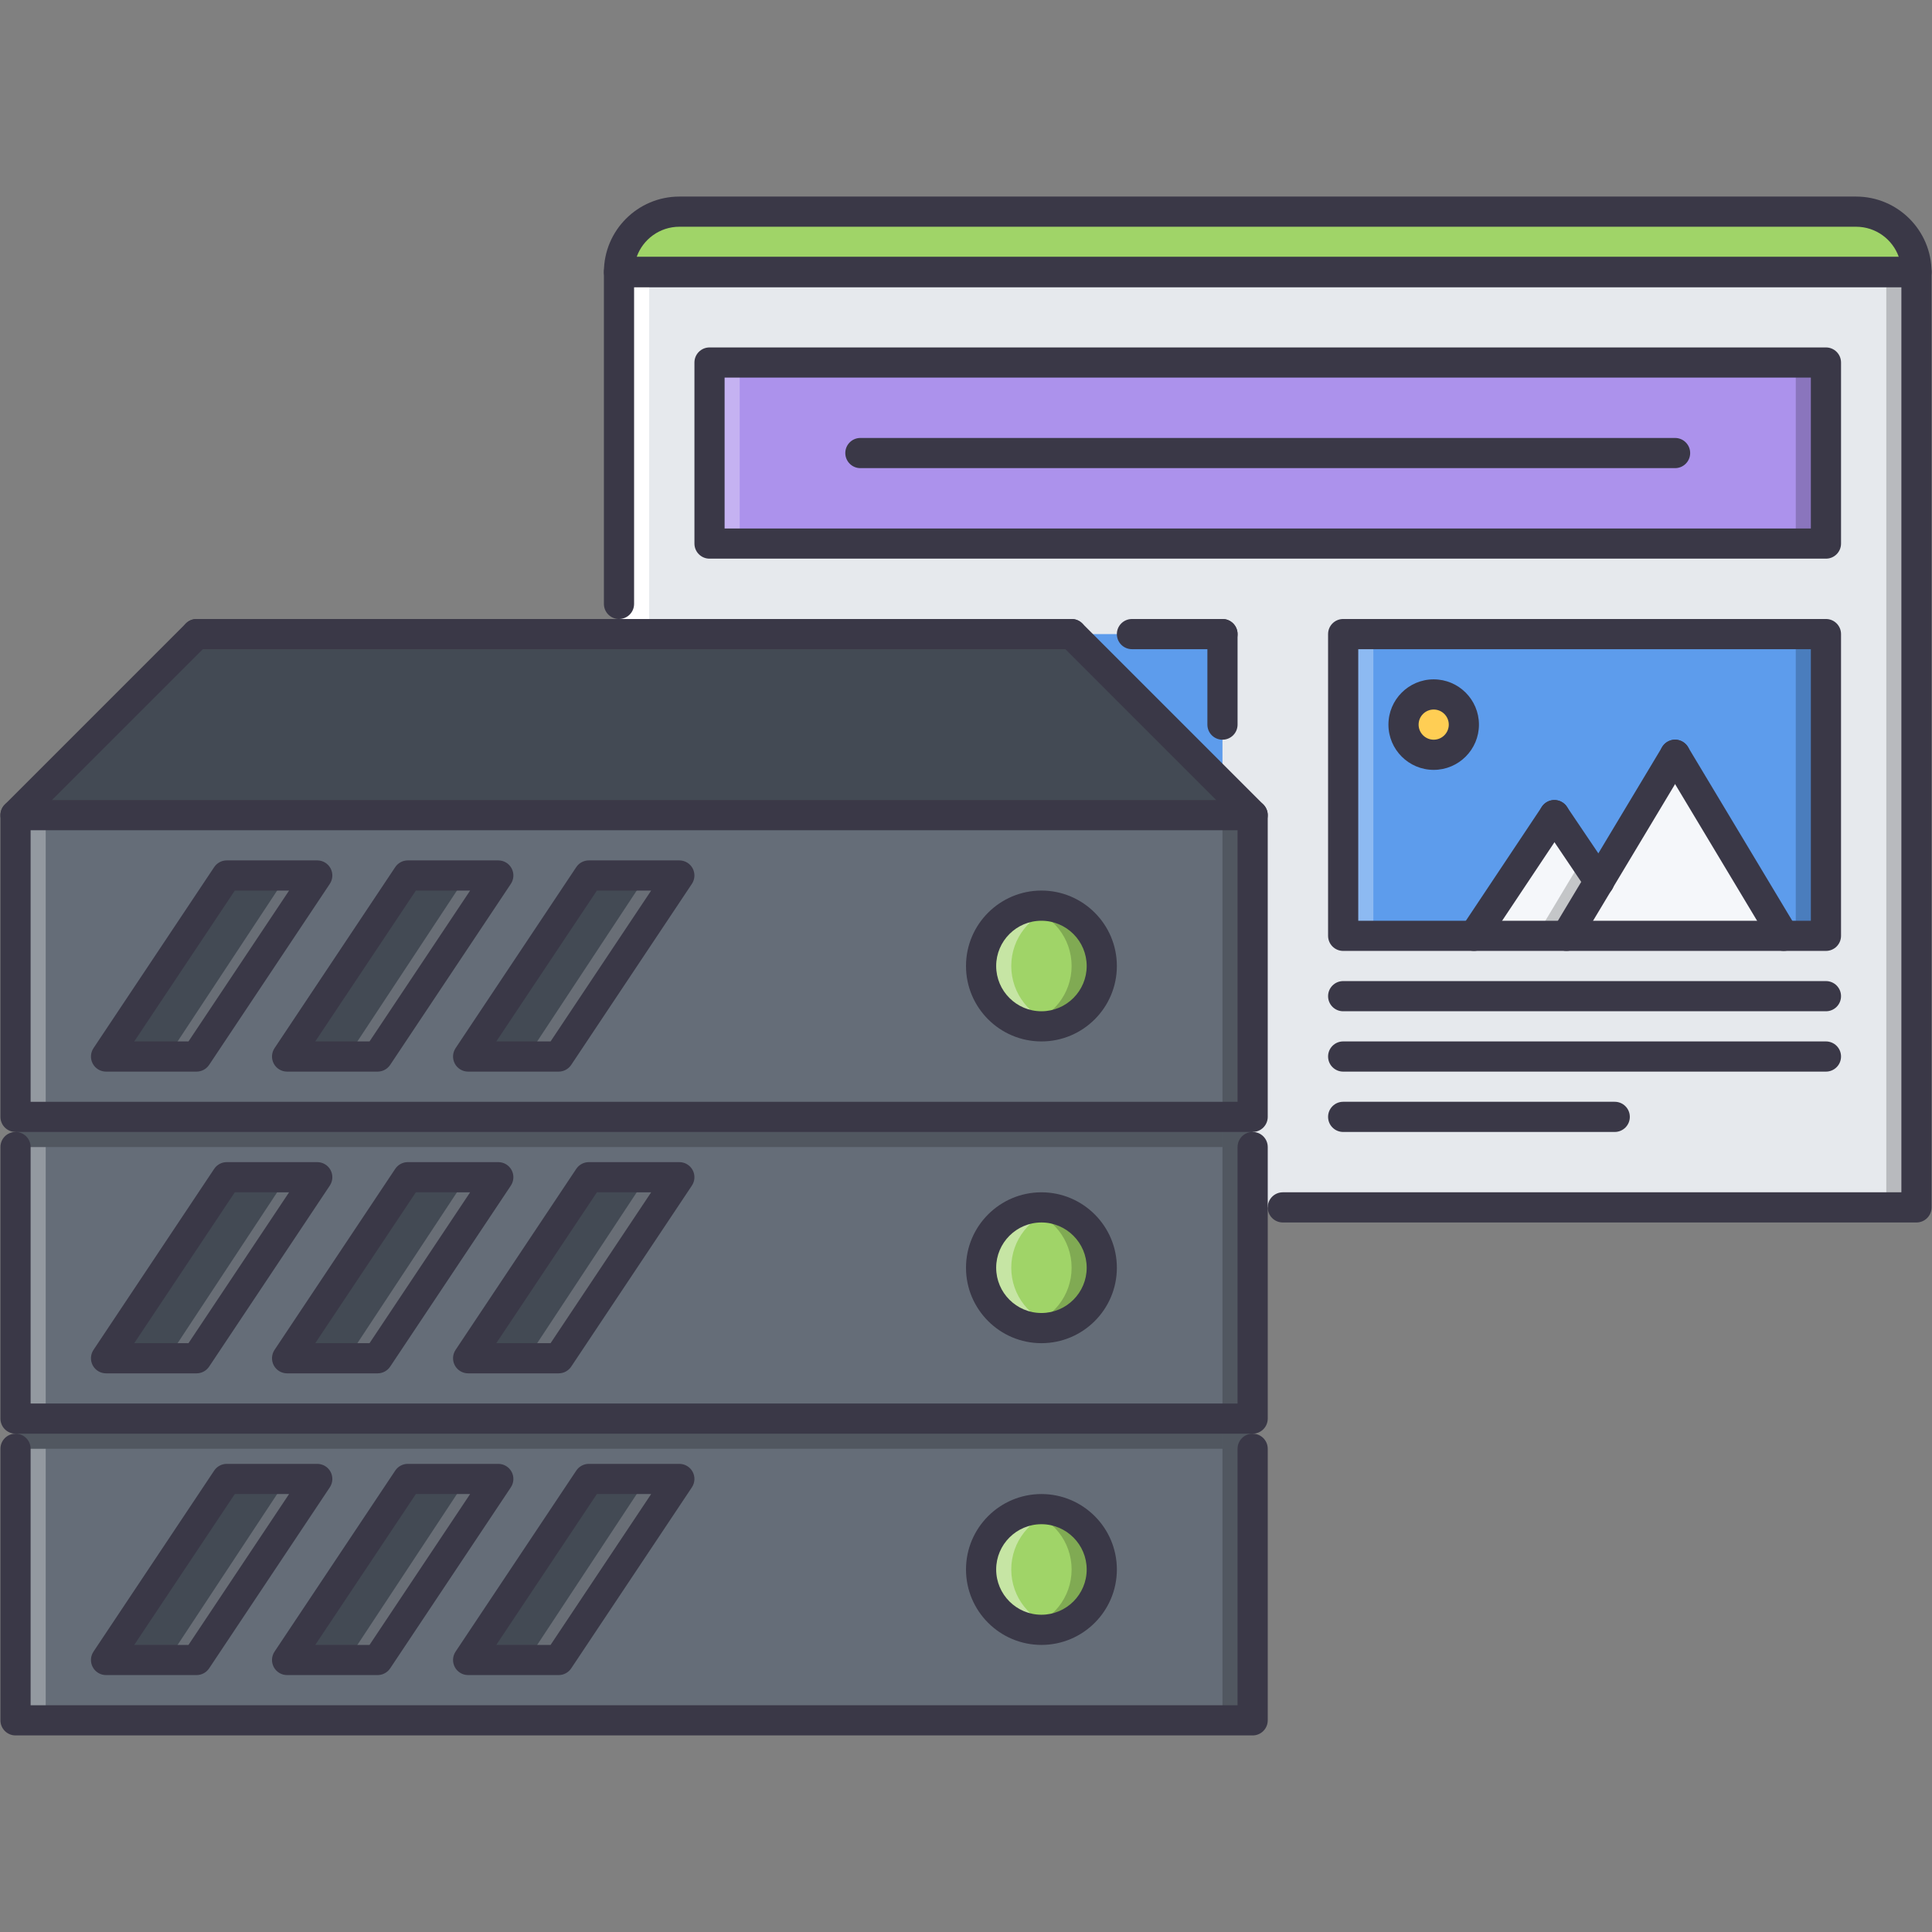 <?xml version="1.0" encoding="utf-8"?>
<!-- Generator: Adobe Illustrator 16.0.0, SVG Export Plug-In . SVG Version: 6.00 Build 0)  -->
<!DOCTYPE svg PUBLIC "-//W3C//DTD SVG 1.1//EN" "http://www.w3.org/Graphics/SVG/1.1/DTD/svg11.dtd">
<svg version="1.1" id="Layer_1" xmlns="http://www.w3.org/2000/svg" xmlns:xlink="http://www.w3.org/1999/xlink" x="0px" y="0px"
	 width="512px" height="512px" viewBox="0 0 512 512" enable-background="new 0 0 512 512" xml:space="preserve">
<rect x="0" y="0" width="512" height="512" fill="#808080" stroke="none"/>
<g id="_x31_6_hosting_x2C__site_x2C__server_x2C__data_x2C__seo_x2C__promotion_x2C__marketing_1_">
	<g>
		<rect x="164.042" y="72.084" fill="#E6E9ED" width="343.843" height="247.886"/>
	</g>
	<g>
		<rect x="196.027" y="168.041" fill="#5D9CEC" width="127.941" height="79.963"/>
	</g>
	<g>
		<g>
			<polygon fill="#434A54" points="4.115,216.019 331.965,216.019 283.987,168.041 52.093,168.041 			"/>
		</g>
		<g>
			<rect x="4.115" y="216.019" fill="#656D78" width="327.85" height="79.964"/>
		</g>
		<g>
			<rect x="4.115" y="295.982" fill="#656D78" width="327.85" height="79.963"/>
		</g>
		<g>
			<rect x="4.115" y="375.945" fill="#656D78" width="327.85" height="79.963"/>
		</g>
		<g>
			<polygon fill="#434A54" points="52.425,439.916 28.437,439.916 60.09,391.938 84.079,391.938 			"/>
		</g>
		<g>
			<polygon fill="#434A54" points="100.071,439.916 76.082,439.916 107.736,391.938 131.725,391.938 			"/>
		</g>
		<g>
			<polygon fill="#434A54" points="147.718,439.916 123.729,439.916 155.382,391.938 179.371,391.938 			"/>
		</g>
		<g>
			<polygon fill="#434A54" points="52.425,359.953 28.437,359.953 60.09,311.975 84.079,311.975 			"/>
		</g>
		<g>
			<polygon fill="#434A54" points="100.071,359.953 76.082,359.953 107.736,311.975 131.725,311.975 			"/>
		</g>
		<g>
			<polygon fill="#434A54" points="147.718,359.953 123.729,359.953 155.382,311.975 179.371,311.975 			"/>
		</g>
		<g>
			<polygon fill="#434A54" points="52.425,279.988 28.437,279.988 60.09,232.011 84.079,232.011 			"/>
		</g>
		<g>
			<polygon fill="#434A54" points="100.071,279.988 76.082,279.988 107.736,232.011 131.725,232.011 			"/>
		</g>
		<g opacity="0.2">
			<polygon fill="#FFFFFF" points="123.729,232.011 92.075,279.988 100.071,279.988 131.725,232.011 			"/>
		</g>
		<g opacity="0.2">
			<polygon fill="#FFFFFF" points="76.082,232.011 44.429,279.988 52.425,279.988 84.079,232.011 			"/>
		</g>
		<g>
			<polygon fill="#434A54" points="147.718,279.988 123.729,279.988 155.382,232.011 179.371,232.011 			"/>
		</g>
		<g opacity="0.2">
			<polygon fill="#FFFFFF" points="171.375,232.011 139.721,279.988 147.718,279.988 179.371,232.011 			"/>
		</g>
		<g opacity="0.2">
			<polygon fill="#FFFFFF" points="123.729,311.975 92.075,359.953 100.071,359.953 131.725,311.975 			"/>
		</g>
		<g opacity="0.2">
			<polygon fill="#FFFFFF" points="76.082,311.975 44.429,359.953 52.425,359.953 84.079,311.975 			"/>
		</g>
		<g opacity="0.2">
			<polygon fill="#FFFFFF" points="171.375,311.975 139.721,359.953 147.718,359.953 179.371,311.975 			"/>
		</g>
		<g opacity="0.2">
			<polygon fill="#FFFFFF" points="123.729,391.938 92.075,439.916 100.071,439.916 131.725,391.938 			"/>
		</g>
		<g opacity="0.2">
			<polygon fill="#FFFFFF" points="76.082,391.938 44.429,439.916 52.425,439.916 84.079,391.938 			"/>
		</g>
		<g opacity="0.2">
			<polygon fill="#FFFFFF" points="171.375,391.938 139.721,439.916 147.718,439.916 179.371,391.938 			"/>
		</g>
		<g>
			<circle fill="#A0D468" cx="275.991" cy="256" r="15.993"/>
		</g>
		<g opacity="0.4">
			<path fill="#FFFFFF" d="M267.994,256c0-7.442,5.107-13.643,11.995-15.431c-1.28-0.328-2.608-0.562-3.998-0.562
				c-8.832,0-15.993,7.161-15.993,15.993c0,8.832,7.161,15.992,15.993,15.992c1.39,0,2.718-0.234,3.998-0.562
				C273.102,269.643,267.994,263.441,267.994,256z"/>
		</g>
		<g opacity="0.2">
			<path d="M283.987,256c0,7.441-5.107,13.642-11.995,15.429c1.281,0.328,2.608,0.562,3.999,0.562
				c8.831,0,15.992-7.16,15.992-15.992c0-8.832-7.161-15.993-15.992-15.993c-1.391,0-2.718,0.234-3.999,0.562
				C278.88,242.358,283.987,248.558,283.987,256z"/>
		</g>
		<g>
			<circle fill="#A0D468" cx="275.991" cy="335.963" r="15.993"/>
		</g>
		<g opacity="0.4">
			<path fill="#FFFFFF" d="M267.994,335.963c0-7.441,5.107-13.641,11.995-15.43c-1.28-0.328-2.608-0.562-3.998-0.562
				c-8.832,0-15.993,7.16-15.993,15.992s7.161,15.994,15.993,15.994c1.39,0,2.718-0.234,3.998-0.562
				C273.102,349.605,267.994,343.406,267.994,335.963z"/>
		</g>
		<g opacity="0.2">
			<path d="M283.987,335.963c0,7.443-5.107,13.643-11.995,15.432c1.281,0.328,2.608,0.562,3.999,0.562
				c8.831,0,15.992-7.162,15.992-15.994s-7.161-15.992-15.992-15.992c-1.391,0-2.718,0.234-3.999,0.562
				C278.88,322.322,283.987,328.521,283.987,335.963z"/>
		</g>
		<g>
			<circle fill="#A0D468" cx="275.991" cy="415.928" r="15.993"/>
		</g>
		<g opacity="0.4">
			<path fill="#FFFFFF" d="M267.994,415.928c0-7.443,5.107-13.643,11.995-15.432c-1.28-0.328-2.608-0.562-3.998-0.562
				c-8.832,0-15.993,7.162-15.993,15.994s7.161,15.992,15.993,15.992c1.39,0,2.718-0.234,3.998-0.562
				C273.102,429.568,267.994,423.369,267.994,415.928z"/>
		</g>
		<g opacity="0.2">
			<path d="M283.987,415.928c0,7.441-5.107,13.641-11.995,15.43c1.281,0.328,2.608,0.562,3.999,0.562
				c8.831,0,15.992-7.16,15.992-15.992s-7.161-15.994-15.992-15.994c-1.391,0-2.718,0.234-3.999,0.562
				C278.88,402.285,283.987,408.484,283.987,415.928z"/>
		</g>
		<g opacity="0.3">
			<rect x="4.115" y="216.019" fill="#FFFFFF" width="7.996" height="79.964"/>
		</g>
		<g opacity="0.3">
			<rect x="4.115" y="383.941" fill="#FFFFFF" width="7.996" height="71.967"/>
		</g>
		<g opacity="0.2">
			<rect x="4.115" y="375.945" width="319.854" height="7.996"/>
		</g>
		<g opacity="0.3">
			<rect x="4.115" y="303.979" fill="#FFFFFF" width="7.996" height="71.967"/>
		</g>
		<g opacity="0.2">
			<rect x="4.115" y="295.982" width="319.854" height="7.996"/>
		</g>
	</g>
	<g>
		<path fill="#A0D468" d="M491.893,56.092H180.035c-8.797,0-15.993,7.2-15.993,15.993h343.843
			C507.885,63.292,500.685,56.092,491.893,56.092z"/>
	</g>
	<g>
		<rect x="355.954" y="168.041" fill="#5D9CEC" width="127.941" height="79.963"/>
	</g>
	<g>
		<rect x="188.031" y="96.074" fill="#AC92EC" width="295.864" height="47.978"/>
	</g>
	<g>
		<polygon fill="#F5F7FA" points="472.697,248.004 415.131,248.004 443.914,200.026 		"/>
	</g>
	<g>
		<polygon fill="#F5F7FA" points="415.131,248.004 390.61,248.004 411.929,216.019 423.65,233.799 		"/>
	</g>
	<g opacity="0.2">
		<polygon points="419.465,227.451 407.134,248.004 415.131,248.004 423.65,233.799 		"/>
	</g>
	<g>
		<path fill="#FFCE54" d="M387.939,192.03c0,4.42-3.576,7.996-7.996,7.996s-7.996-3.576-7.996-7.996s3.576-7.997,7.996-7.997
			S387.939,187.61,387.939,192.03z"/>
	</g>
	<g opacity="0.2">
		<rect x="323.969" y="216.019" width="7.996" height="79.964"/>
	</g>
	<g opacity="0.2">
		<rect x="323.969" y="295.982" width="7.996" height="79.963"/>
	</g>
	<g opacity="0.2">
		<rect x="323.969" y="375.945" width="7.996" height="79.963"/>
	</g>
	<g opacity="0.3">
		<rect x="188.031" y="96.074" fill="#FFFFFF" width="7.996" height="47.978"/>
	</g>
	<g opacity="0.2">
		<rect x="475.899" y="96.074" width="7.996" height="47.978"/>
	</g>
	<g opacity="0.2">
		<rect x="475.899" y="168.041" width="7.996" height="79.963"/>
	</g>
	<g opacity="0.3">
		<rect x="355.954" y="168.041" fill="#FFFFFF" width="7.997" height="79.963"/>
	</g>
	<g>
		<rect x="164.042" y="72.084" fill="#FFFFFF" width="7.997" height="95.956"/>
	</g>
	<g opacity="0.2">
		<rect x="499.889" y="72.084" width="7.996" height="247.886"/>
	</g>
	<g id="_x31_6_hosting_x2C__site_x2C__server_x2C__data_x2C__seo_x2C__promotion_x2C__marketing">
		<g>
			<path fill="#3A3847" d="M331.965,299.98H4.115c-2.21,0-3.998-1.789-3.998-3.998v-79.964c0-2.21,1.788-3.998,3.998-3.998h327.85
				c2.211,0,3.998,1.788,3.998,3.998v79.964C335.963,298.191,334.176,299.98,331.965,299.98z M8.113,291.984h319.854v-71.967H8.113
				V291.984z"/>
		</g>
		<g>
			<path fill="#3A3847" d="M52.093,283.988H28.104c-1.476,0-2.831-0.812-3.526-2.109c-0.695-1.305-0.617-2.881,0.199-4.107
				l31.985-47.978c0.742-1.109,1.991-1.78,3.327-1.78h23.989c1.476,0,2.831,0.812,3.526,2.108c0.695,1.304,0.617,2.881-0.199,4.107
				L55.42,282.207C54.678,283.316,53.429,283.988,52.093,283.988z M35.573,275.99h14.38l26.656-39.981h-14.38L35.573,275.99z"/>
		</g>
		<g>
			<path fill="#3A3847" d="M100.071,283.988H76.082c-1.476,0-2.83-0.812-3.525-2.109c-0.695-1.305-0.617-2.881,0.199-4.107
				l31.985-47.978c0.742-1.109,1.991-1.78,3.326-1.78h23.989c1.476,0,2.831,0.812,3.526,2.108c0.695,1.304,0.617,2.881-0.199,4.107
				l-31.985,47.978C102.656,283.316,101.407,283.988,100.071,283.988z M83.552,275.99h14.38l26.656-39.981h-14.381L83.552,275.99z"
				/>
		</g>
		<g>
			<path fill="#3A3847" d="M148.05,283.988h-23.989c-1.476,0-2.831-0.812-3.526-2.109c-0.695-1.305-0.617-2.881,0.199-4.107
				l31.985-47.978c0.742-1.109,1.991-1.78,3.327-1.78h23.989c1.476,0,2.83,0.812,3.525,2.108c0.695,1.304,0.617,2.881-0.199,4.107
				l-31.985,47.978C150.634,283.316,149.385,283.988,148.05,283.988z M131.529,275.99h14.381l26.655-39.981h-14.38L131.529,275.99z"
				/>
		</g>
		<g>
			<path fill="#3A3847" d="M275.991,275.99C264.965,275.99,256,267.025,256,256c0-11.026,8.965-19.991,19.991-19.991
				s19.99,8.965,19.99,19.991C295.981,267.025,287.018,275.99,275.991,275.99z M275.991,244.006c-6.614,0-11.995,5.38-11.995,11.995
				c0,6.615,5.381,11.994,11.995,11.994s11.994-5.379,11.994-11.994C287.985,249.386,282.605,244.006,275.991,244.006z"/>
		</g>
		<g>
			<path fill="#3A3847" d="M331.965,379.943H4.115c-2.21,0-3.998-1.789-3.998-3.998v-71.967c0-2.211,1.788-3.998,3.998-3.998
				s3.998,1.787,3.998,3.998v67.969h319.854v-67.969c0-2.211,1.789-3.998,3.998-3.998c2.211,0,3.998,1.787,3.998,3.998v71.967
				C335.963,378.154,334.176,379.943,331.965,379.943z"/>
		</g>
		<g>
			<path fill="#3A3847" d="M52.093,363.951H28.104c-1.476,0-2.831-0.812-3.526-2.109c-0.695-1.303-0.617-2.881,0.199-4.107
				l31.985-47.979c0.742-1.107,1.991-1.779,3.327-1.779h23.989c1.476,0,2.831,0.812,3.526,2.107
				c0.695,1.305,0.617,2.883-0.199,4.107L55.42,362.17C54.678,363.279,53.429,363.951,52.093,363.951z M35.573,355.955h14.38
				l26.656-39.982h-14.38L35.573,355.955z"/>
		</g>
		<g>
			<path fill="#3A3847" d="M100.071,363.951H76.082c-1.476,0-2.83-0.812-3.525-2.109c-0.695-1.303-0.617-2.881,0.199-4.107
				l31.985-47.979c0.742-1.107,1.991-1.779,3.326-1.779h23.989c1.476,0,2.831,0.812,3.526,2.107
				c0.695,1.305,0.617,2.883-0.199,4.107l-31.985,47.979C102.656,363.279,101.407,363.951,100.071,363.951z M83.552,355.955h14.38
				l26.656-39.982h-14.381L83.552,355.955z"/>
		</g>
		<g>
			<path fill="#3A3847" d="M148.05,363.951h-23.989c-1.476,0-2.831-0.812-3.526-2.109c-0.695-1.303-0.617-2.881,0.199-4.107
				l31.985-47.979c0.742-1.107,1.991-1.779,3.327-1.779h23.989c1.476,0,2.83,0.812,3.525,2.107c0.695,1.305,0.617,2.883-0.199,4.107
				l-31.985,47.979C150.634,363.279,149.385,363.951,148.05,363.951z M131.529,355.955h14.381l26.655-39.982h-14.38L131.529,355.955
				z"/>
		</g>
		<g>
			<path fill="#3A3847" d="M275.991,355.955c-11.026,0-19.991-8.965-19.991-19.992c0-11.025,8.965-19.99,19.991-19.99
				s19.99,8.965,19.99,19.99C295.981,346.99,287.018,355.955,275.991,355.955z M275.991,323.969
				c-6.614,0-11.995,5.381-11.995,11.994c0,6.615,5.381,11.996,11.995,11.996s11.994-5.381,11.994-11.996
				C287.985,329.35,282.605,323.969,275.991,323.969z"/>
		</g>
		<g>
			<path fill="#3A3847" d="M331.965,459.906H4.115c-2.21,0-3.998-1.787-3.998-3.998v-71.967c0-2.209,1.788-3.998,3.998-3.998
				s3.998,1.789,3.998,3.998v67.969h319.854v-67.969c0-2.209,1.789-3.998,3.998-3.998c2.211,0,3.998,1.789,3.998,3.998v71.967
				C335.963,458.119,334.176,459.906,331.965,459.906z"/>
		</g>
		<g>
			<path fill="#3A3847" d="M52.093,443.914H28.104c-1.476,0-2.831-0.812-3.526-2.107c-0.695-1.305-0.617-2.883,0.199-4.109
				l31.985-47.977c0.742-1.109,1.991-1.781,3.327-1.781h23.989c1.476,0,2.831,0.812,3.526,2.109
				c0.695,1.303,0.617,2.881-0.199,4.107L55.42,442.133C54.678,443.242,53.429,443.914,52.093,443.914z M35.573,435.918h14.38
				l26.656-39.982h-14.38L35.573,435.918z"/>
		</g>
		<g>
			<path fill="#3A3847" d="M100.071,443.914H76.082c-1.476,0-2.83-0.812-3.525-2.107c-0.695-1.305-0.617-2.883,0.199-4.109
				l31.985-47.977c0.742-1.109,1.991-1.781,3.326-1.781h23.989c1.476,0,2.831,0.812,3.526,2.109
				c0.695,1.303,0.617,2.881-0.199,4.107l-31.985,47.977C102.656,443.242,101.407,443.914,100.071,443.914z M83.552,435.918h14.38
				l26.656-39.982h-14.381L83.552,435.918z"/>
		</g>
		<g>
			<path fill="#3A3847" d="M148.05,443.914h-23.989c-1.476,0-2.831-0.812-3.526-2.107c-0.695-1.305-0.617-2.883,0.199-4.109
				l31.985-47.977c0.742-1.109,1.991-1.781,3.327-1.781h23.989c1.476,0,2.83,0.812,3.525,2.109c0.695,1.303,0.617,2.881-0.199,4.107
				l-31.985,47.977C150.634,443.242,149.385,443.914,148.05,443.914z M131.529,435.918h14.381l26.655-39.982h-14.38L131.529,435.918
				z"/>
		</g>
		<g>
			<path fill="#3A3847" d="M275.991,435.918c-11.026,0-19.991-8.965-19.991-19.99c0-11.027,8.965-19.992,19.991-19.992
				s19.99,8.965,19.99,19.992C295.981,426.953,287.018,435.918,275.991,435.918z M275.991,403.932
				c-6.614,0-11.995,5.381-11.995,11.996c0,6.613,5.381,11.994,11.995,11.994s11.994-5.381,11.994-11.994
				C287.985,409.312,282.605,403.932,275.991,403.932z"/>
		</g>
		<g>
			<path fill="#3A3847" d="M4.115,220.017c-1.023,0-2.046-0.391-2.827-1.172c-1.562-1.562-1.562-4.092,0-5.653l47.978-47.979
				c1.562-1.562,4.092-1.562,5.653,0c1.562,1.562,1.562,4.092,0,5.654L6.942,218.845C6.161,219.626,5.138,220.017,4.115,220.017z"/>
		</g>
		<g>
			<path fill="#3A3847" d="M331.965,220.017c-1.022,0-2.045-0.391-2.826-1.172l-47.979-47.978c-1.562-1.562-1.562-4.092,0-5.654
				c1.562-1.562,4.092-1.562,5.654,0l47.978,47.979c1.562,1.562,1.562,4.092,0,5.653
				C334.012,219.626,332.988,220.017,331.965,220.017z"/>
		</g>
		<g>
			<path fill="#3A3847" d="M283.987,172.039H52.093c-2.209,0-3.998-1.788-3.998-3.998s1.789-3.998,3.998-3.998h231.894
				c2.21,0,3.998,1.788,3.998,3.998S286.197,172.039,283.987,172.039z"/>
		</g>
		<g>
			<path fill="#3A3847" d="M507.885,323.969H339.962c-2.21,0-3.999-1.787-3.999-3.998c0-2.209,1.789-3.998,3.999-3.998h163.925
				V76.083H168.04v83.962c0,2.21-1.788,3.998-3.998,3.998s-3.998-1.788-3.998-3.998v-87.96c0-2.21,1.788-3.998,3.998-3.998h343.843
				c2.21,0,3.998,1.788,3.998,3.998v247.886C511.883,322.182,510.095,323.969,507.885,323.969z"/>
		</g>
		<g>
			<path fill="#3A3847" d="M507.885,76.083H164.042c-2.21,0-3.998-1.788-3.998-3.998c0-11.026,8.969-19.991,19.991-19.991h311.857
				c11.025,0,19.99,8.965,19.99,19.991C511.883,74.294,510.095,76.083,507.885,76.083z M168.724,68.086h334.476
				c-1.647-4.654-6.091-7.997-11.307-7.997H180.035C174.822,60.09,170.375,63.432,168.724,68.086z"/>
		</g>
		<g>
			<path fill="#3A3847" d="M483.896,148.05H188.031c-2.21,0-3.998-1.789-3.998-3.999V96.074c0-2.21,1.788-3.999,3.998-3.999h295.864
				c2.21,0,3.998,1.789,3.998,3.999v47.978C487.894,146.261,486.105,148.05,483.896,148.05z M192.029,140.053h287.868v-39.981
				H192.029V140.053z"/>
		</g>
		<g>
			<path fill="#3A3847" d="M443.914,124.061H228.013c-2.21,0-3.998-1.788-3.998-3.998s1.788-3.999,3.998-3.999h215.901
				c2.21,0,3.998,1.789,3.998,3.999S446.124,124.061,443.914,124.061z"/>
		</g>
		<g>
			<path fill="#3A3847" d="M483.896,252.002H355.954c-2.21,0-3.998-1.789-3.998-3.999v-79.963c0-2.21,1.788-3.998,3.998-3.998
				h127.941c2.21,0,3.998,1.788,3.998,3.998v79.963C487.894,250.214,486.105,252.002,483.896,252.002z M359.952,244.006h119.945
				v-71.967H359.952V244.006z"/>
		</g>
		<g>
			<path fill="#3A3847" d="M415.123,252.002c-0.695,0-1.414-0.18-2.055-0.57c-1.89-1.132-2.506-3.592-1.374-5.482l28.792-47.978
				c1.132-1.89,3.592-2.53,5.489-1.375c1.89,1.132,2.499,3.592,1.366,5.482l-28.791,47.978
				C417.801,251.307,416.481,252.002,415.123,252.002z"/>
		</g>
		<g>
			<path fill="#3A3847" d="M472.705,252.002c-1.358,0-2.678-0.695-3.428-1.945l-28.791-47.978c-1.133-1.89-0.523-4.35,1.366-5.482
				c1.905-1.156,4.357-0.515,5.489,1.375l28.792,47.978c1.132,1.89,0.515,4.35-1.374,5.482
				C474.119,251.823,473.4,252.002,472.705,252.002z"/>
		</g>
		<g>
			<path fill="#3A3847" d="M390.603,252.002c-0.758,0-1.53-0.219-2.21-0.672c-1.843-1.226-2.343-3.709-1.109-5.544l21.318-31.985
				c1.219-1.843,3.694-2.334,5.545-1.109c1.843,1.226,2.335,3.709,1.109,5.544l-21.318,31.985
				C393.164,251.377,391.891,252.002,390.603,252.002z"/>
		</g>
		<g>
			<path fill="#3A3847" d="M423.813,237.634c-1.28,0-2.546-0.617-3.311-1.765l-11.886-17.617c-1.233-1.828-0.757-4.311,1.078-5.544
				c1.835-1.249,4.311-0.757,5.545,1.078l11.885,17.617c1.233,1.828,0.758,4.311-1.078,5.545
				C425.36,237.415,424.587,237.634,423.813,237.634z"/>
		</g>
		<g>
			<path fill="#3A3847" d="M379.943,204.024c-6.614,0-11.994-5.38-11.994-11.994s5.38-11.995,11.994-11.995
				s11.994,5.38,11.994,11.995S386.558,204.024,379.943,204.024z M379.943,188.032c-2.202,0-3.998,1.796-3.998,3.998
				s1.796,3.998,3.998,3.998s3.998-1.796,3.998-3.998S382.146,188.032,379.943,188.032z"/>
		</g>
		<g>
			<path fill="#3A3847" d="M483.896,267.994H355.954c-2.21,0-3.998-1.787-3.998-3.998c0-2.209,1.788-3.998,3.998-3.998h127.941
				c2.21,0,3.998,1.789,3.998,3.998C487.894,266.207,486.105,267.994,483.896,267.994z"/>
		</g>
		<g>
			<path fill="#3A3847" d="M483.896,283.988H355.954c-2.21,0-3.998-1.789-3.998-4c0-2.209,1.788-3.998,3.998-3.998h127.941
				c2.21,0,3.998,1.789,3.998,3.998C487.894,282.199,486.105,283.988,483.896,283.988z"/>
		</g>
		<g>
			<path fill="#3A3847" d="M427.922,299.98h-71.968c-2.21,0-3.998-1.789-3.998-3.998c0-2.211,1.788-3.998,3.998-3.998h71.968
				c2.209,0,3.998,1.787,3.998,3.998C431.92,298.191,430.131,299.98,427.922,299.98z"/>
		</g>
		<g>
			<path fill="#3A3847" d="M323.969,196.028c-2.21,0-3.998-1.788-3.998-3.998v-23.989c0-2.21,1.788-3.998,3.998-3.998
				s3.998,1.788,3.998,3.998v23.989C327.967,194.24,326.179,196.028,323.969,196.028z"/>
		</g>
		<g>
			<path fill="#3A3847" d="M323.969,172.039H299.98c-2.211,0-3.999-1.788-3.999-3.998s1.788-3.998,3.999-3.998h23.988
				c2.21,0,3.998,1.788,3.998,3.998S326.179,172.039,323.969,172.039z"/>
		</g>
	</g>
</g>
</svg>
